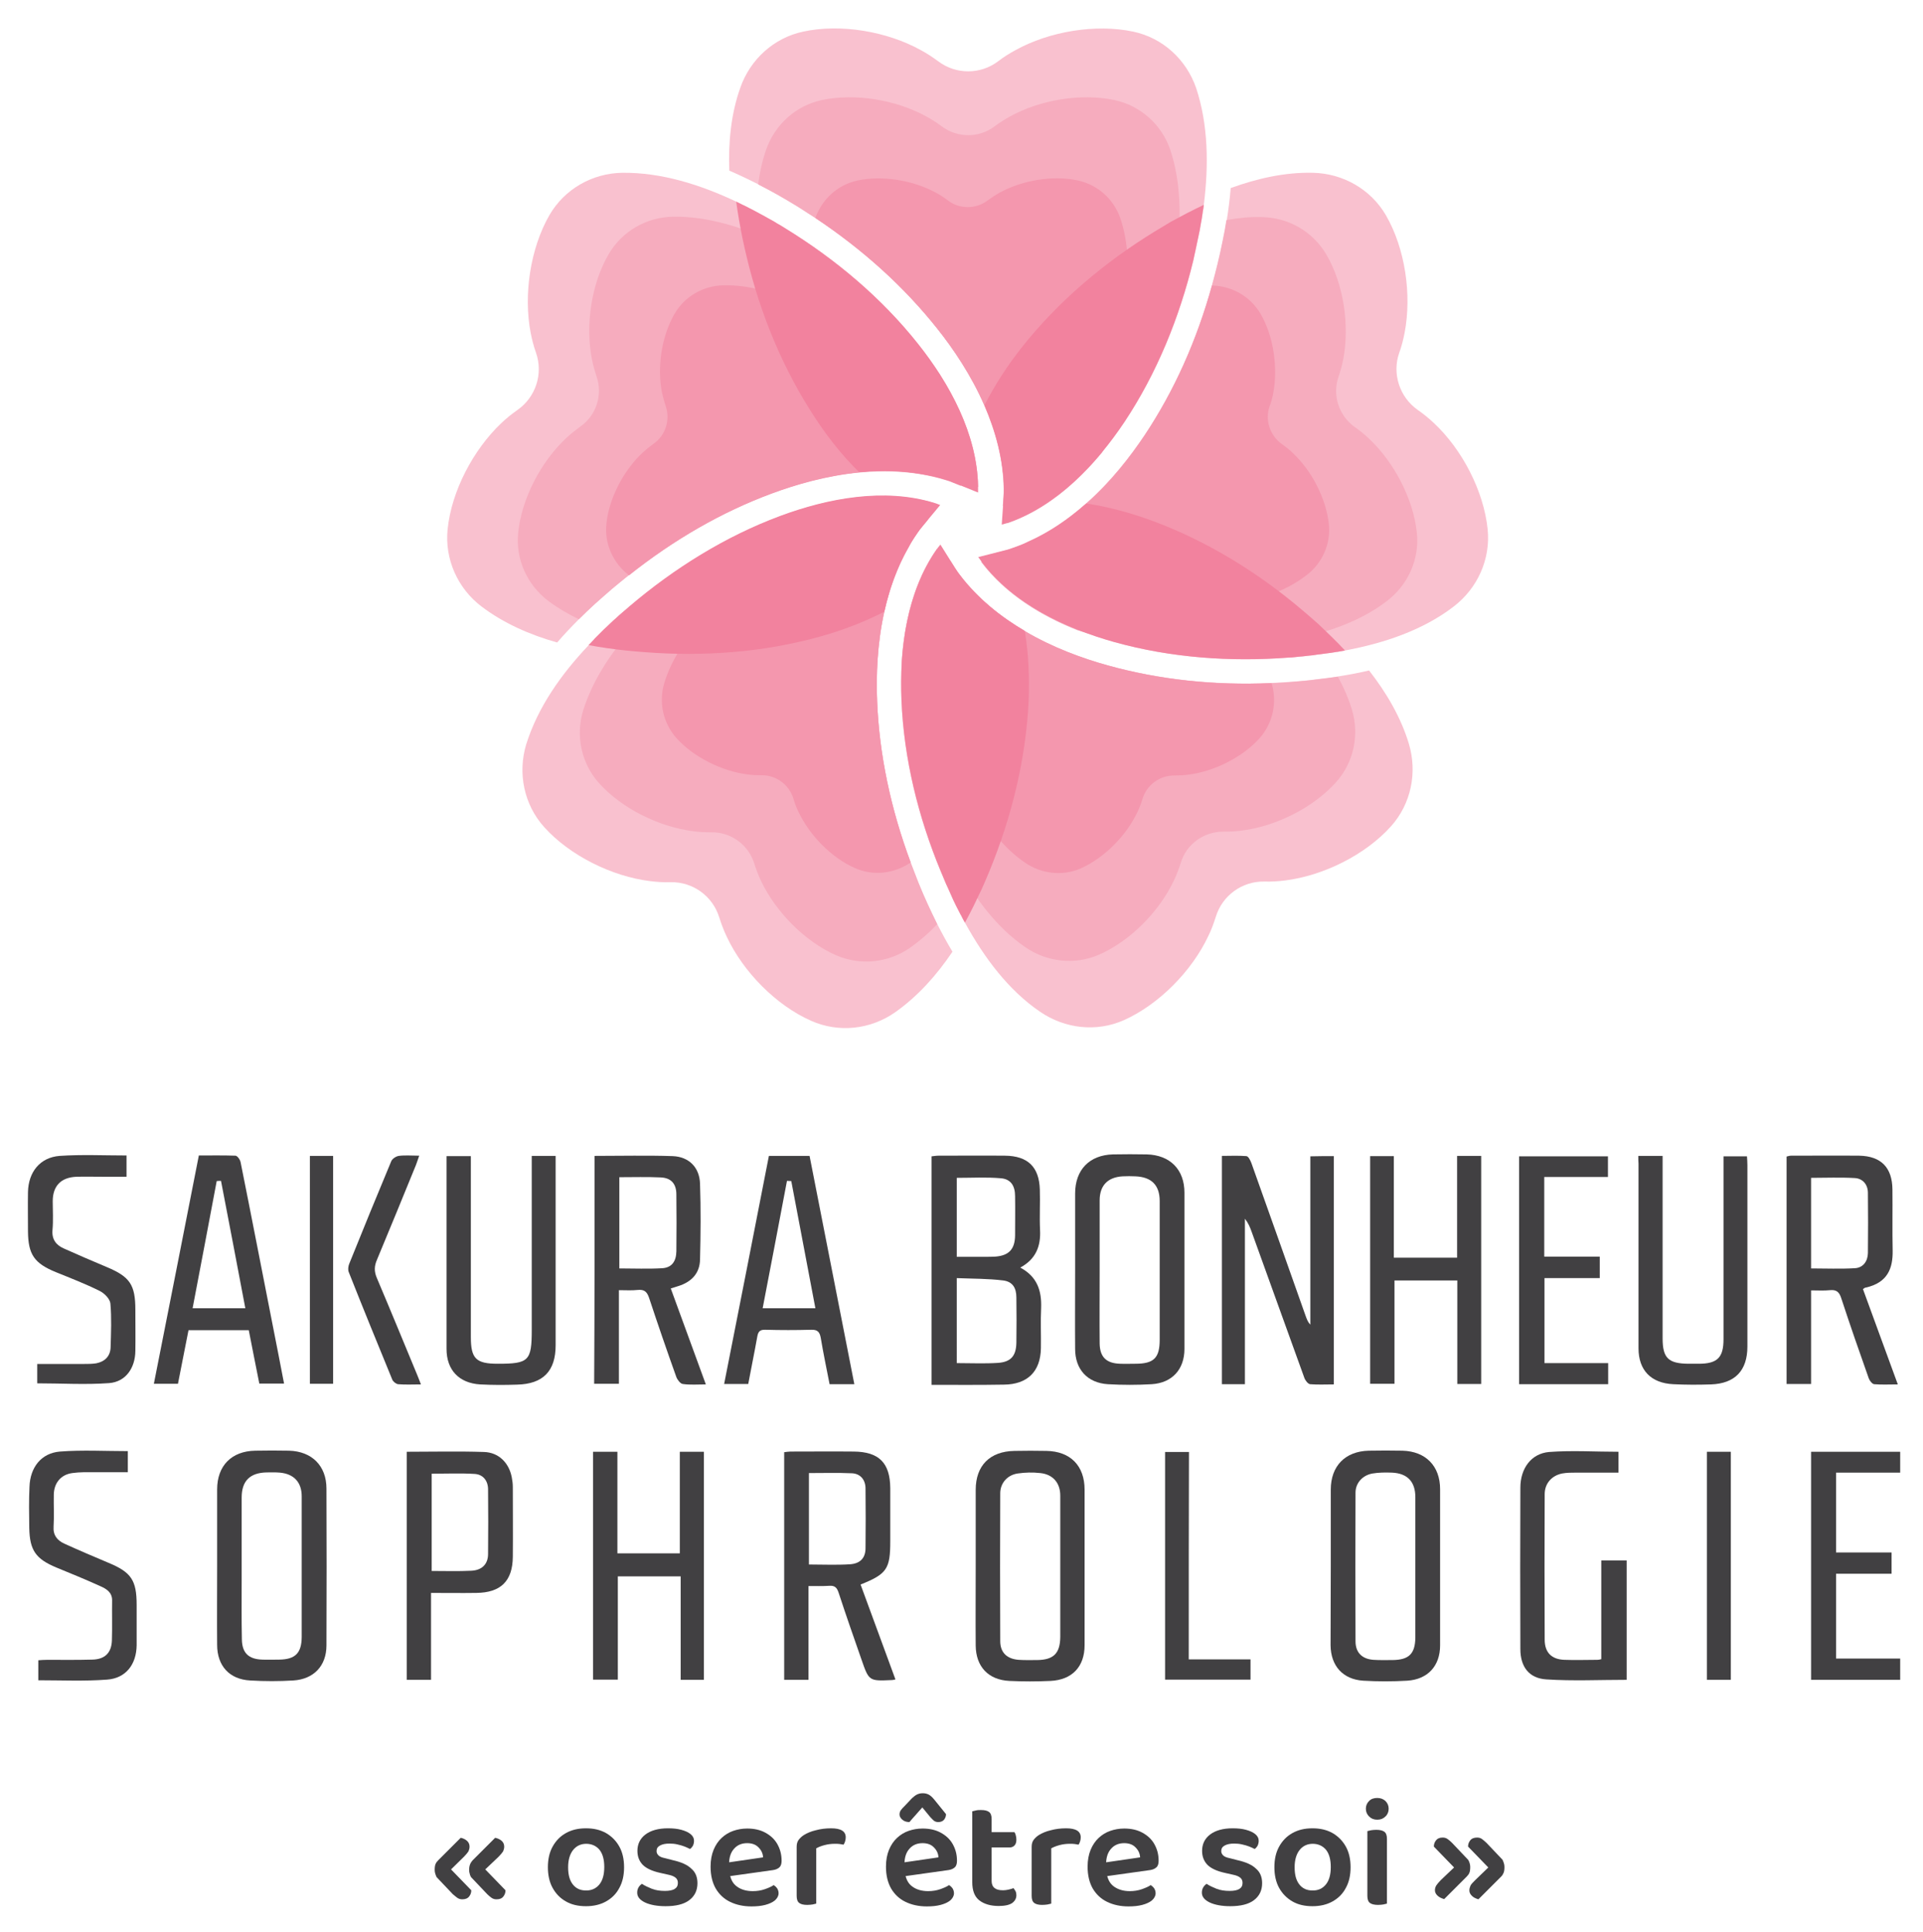 <?xml version="1.0" encoding="utf-8"?>
<!-- Generator: Adobe Illustrator 26.0.2, SVG Export Plug-In . SVG Version: 6.00 Build 0)  -->
<svg version="1.1" id="Layer_1" xmlns="http://www.w3.org/2000/svg" xmlns:xlink="http://www.w3.org/1999/xlink" x="0px" y="0px"
	 viewBox="0 0 893.6 898" style="enable-background:new 0 0 893.6 898;" xml:space="preserve">
<style type="text/css">
	.st0{fill:#F9C1CF;}
	.st1{fill:#F6ACBE;}
	.st2{fill:#F497AE;}
	.st3{fill:#F2829E;}
	.st4{fill:#414042;}
</style>
<g>
	<g>
		<path class="st0" d="M559.4,95.2L559.4,95.2c-0.1,1.1-0.3,2.2-0.5,3.3c0,0.3-0.1,0.5-0.1,0.8c-0.2,1.6-0.5,3.2-0.8,4.8
			c-0.2,1-0.3,1.9-0.5,2.9c-0.2,1-0.4,1.9-0.6,2.9c-0.2,1-0.4,1.9-0.6,2.8c-0.3,1.3-0.5,2.6-0.8,3.8c-0.1,0.6-0.3,1.2-0.4,1.8
			c-0.2,0.9-0.4,1.9-0.6,2.8c-6.4,26.4-16.9,52.3-31.9,74.9c-3.2,4.8-6.7,9.5-10.5,14.1c0,0,0,0,0,0.1
			c-11.8,14.3-26.6,26.9-43.8,32.8c-0.1,0-0.2,0.1-0.3,0.1l0.1-0.7c0.1-1.6,0.1-3,0.1-4c-0.1-6.3-0.9-12.5-2.1-18.6
			c-1.1-11.1-4.3-21.7-8.6-31.4c-6.1-14-14.4-26.3-21.9-35.7c-15.4-19.4-34.4-36.6-56.6-51.4c-2.8-1.8-5.6-3.6-8.4-5.4
			c-3.2-2-6.4-3.8-9.5-5.6c-3-1.7-5.9-3.2-8.8-4.7c-4.6-2.3-9-4.4-13.4-6.3c-0.5-13.2,0.8-26.4,5.1-38.5
			c4.6-13.2,15.6-23.2,29.2-26.1c17.5-3.8,39-0.1,54.7,8.6c2.8,1.5,5.5,3.3,8.1,5.2c8.2,6.2,19.6,6.2,27.8,0c2.6-2,5.3-3.7,8.1-5.2
			c15.7-8.7,37.2-12.3,54.7-8.6c13.7,2.9,24.6,12.9,29.2,26.1C561.5,57.9,561.7,76.9,559.4,95.2z"/>
		<path class="st1" d="M546.9,117.7L546.9,117.7c-0.1,1-0.3,2-0.4,2.9c0,0.3-0.1,0.5-0.1,0.7c-0.2,1.4-0.4,2.8-0.7,4.2
			c-0.1,0.9-0.3,1.7-0.5,2.6c-0.2,0.9-0.3,1.7-0.5,2.6c-0.2,0.9-0.4,1.7-0.5,2.5c-0.2,1.1-0.5,2.3-0.7,3.4c-0.1,0.5-0.2,1.1-0.4,1.6
			c-0.2,0.8-0.4,1.6-0.6,2.5c-5.6,23.4-14.9,46.3-28.3,66.4c-0.7,1.1-1.4,2.1-2.1,3.1c0,0,0,0,0,0.1c-11.8,14.3-26.6,26.9-43.8,32.8
			c-0.1,0-0.2,0.1-0.3,0.1l0.1-0.7c0.1-1.6,0.1-3,0.1-4c-0.1-6.3-0.9-12.5-2.1-18.6c-1.1-11.1-4.3-21.7-8.6-31.4
			c-6.1-14-14.4-26.3-21.9-35.7c-15.4-19.4-34.4-36.6-56.6-51.4c-2.8-1.8-5.6-3.6-8.4-5.4c-3.2-2-6.4-3.8-9.5-5.6
			c-3-1.7-5.9-3.2-8.8-4.7c0.7-5.5,1.9-10.9,3.7-16.1c4.1-11.7,13.8-20.5,25.9-23.1c15.5-3.3,34.5-0.1,48.5,7.6
			c2.4,1.3,4.9,2.9,7.2,4.6c7.3,5.5,17.4,5.5,24.6,0c2.3-1.7,4.8-3.3,7.2-4.6c13.9-7.7,33-10.9,48.5-7.6
			c12.1,2.6,21.9,11.4,25.9,23.1C548.8,84.6,549,101.5,546.9,117.7z"/>
		<path class="st2" d="M523.1,137.9L523.1,137.9c-0.1,0.8-0.2,1.5-0.3,2.2c0,0.2-0.1,0.4-0.1,0.5c-0.1,1.1-0.3,2.1-0.5,3.2
			c-0.1,0.6-0.2,1.3-0.3,1.9c-0.1,0.6-0.3,1.3-0.4,1.9c-0.1,0.6-0.3,1.3-0.4,1.9c-0.2,0.9-0.4,1.7-0.6,2.6c-0.1,0.4-0.2,0.8-0.3,1.2
			c-0.1,0.6-0.3,1.2-0.4,1.9c-4.3,17.7-11.3,35-21.4,50.1c-8,12.1-19,23.9-32.4,29.9l0.3-4.3c0.1-1.4,0.1-2.7,0.1-3.7
			c-0.2-13.8-3.9-26.9-9-38.8c-6.1-14-14.4-26.3-21.9-35.7c-15.4-19.4-34.4-36.6-56.6-51.4c3.1-8.8,10.4-15.4,19.5-17.4
			c11.7-2.5,26.1-0.1,36.6,5.7c1.9,1,3.7,2.2,5.4,3.5c5.5,4.2,13.1,4.2,18.6,0c1.8-1.3,3.6-2.5,5.4-3.5c10.5-5.8,24.9-8.3,36.6-5.7
			c9.1,2,16.5,8.6,19.6,17.5C524.5,112.9,524.7,125.6,523.1,137.9z"/>
		<path class="st3" d="M559.4,95.2L559.4,95.2c-0.1,1.1-0.3,2.2-0.5,3.3c0,0.3-0.1,0.5-0.1,0.8c-0.2,1.6-0.5,3.2-0.8,4.8
			c-0.2,1-0.3,1.9-0.5,2.9c-0.2,1-0.4,1.9-0.6,2.9c-0.2,1-0.4,1.9-0.6,2.8c-0.3,1.3-0.5,2.6-0.8,3.8c-0.1,0.6-0.3,1.2-0.4,1.8
			c-0.2,0.9-0.4,1.9-0.6,2.8c-6.4,26.4-16.9,52.3-31.9,74.9c-13.2,19.8-31.5,39.1-54.3,47c-0.7,0.2-1.3,0.4-2,0.6
			c-0.3,0.1-0.5,0.1-0.8,0.2l0.9-13c0.1-1.4,0.1-2.7,0.1-3.7c-0.2-13.8-3.9-26.9-9-38.8c4.9-9.7,11-18.9,17.5-27.1
			c16.9-21.3,38.3-39.3,61.4-53.5c2.6-1.6,5.2-3.1,7.8-4.7C549,100.4,554.1,97.7,559.4,95.2z"/>
	</g>
	<g>
		<path class="st0" d="M342.1,93.7L342.1,93.7c1,0.5,2,1,3,1.5c0.2,0.1,0.5,0.2,0.7,0.3c1.4,0.7,2.9,1.5,4.3,2.2
			c0.9,0.5,1.7,0.9,2.6,1.4c0.9,0.5,1.7,0.9,2.6,1.4c0.9,0.5,1.7,1,2.5,1.4c1.2,0.6,2.3,1.3,3.4,2c0.5,0.3,1.1,0.6,1.6,0.9
			c0.8,0.5,1.6,1,2.4,1.5c23.1,14.2,44.5,32.2,61.4,53.5c3.6,4.5,7,9.3,10.2,14.3c0,0,0,0,0,0.1c10,15.7,17.3,33.6,17.7,51.8
			c0,0.1,0,0.2,0,0.3l-0.7-0.3c-1.5-0.6-2.8-1-3.8-1.3c-6.1-1.8-12.2-3.1-18.3-3.7c-10.9-2.3-21.9-2.6-32.5-1.5
			c-15.2,1.5-29.4,5.6-40.7,9.8c-23.2,8.6-45.4,21.4-66.3,38c-2.6,2.1-5.2,4.2-7.7,6.3c-2.9,2.5-5.6,4.9-8.3,7.3
			c-2.5,2.3-4.9,4.6-7.2,6.9c-3.6,3.6-7,7.2-10.1,10.8c-12.7-3.6-24.8-8.9-35.1-16.7c-11.1-8.4-17.2-22-15.8-35.9
			c1.8-17.8,12-37.1,25-49.4c2.3-2.2,4.8-4.2,7.5-6.1c8.4-5.9,12-16.7,8.6-26.5c-1.1-3.1-1.9-6.2-2.5-9.3
			c-3.4-17.6-0.2-39.2,8.7-54.7c7-12.1,19.9-19.5,33.9-19.7C307.3,80.1,325.4,85.8,342.1,93.7z"/>
		<path class="st1" d="M359.6,112.5L359.6,112.5c0.9,0.5,1.8,0.9,2.7,1.3c0.2,0.1,0.4,0.2,0.6,0.3c1.3,0.6,2.5,1.3,3.8,2
			c0.8,0.4,1.5,0.8,2.3,1.2c0.8,0.4,1.5,0.8,2.3,1.3c0.8,0.4,1.5,0.9,2.2,1.3c1,0.6,2,1.1,3,1.7c0.5,0.3,0.9,0.5,1.4,0.8
			c0.7,0.4,1.4,0.9,2.2,1.3c20.5,12.6,39.4,28.5,54.4,47.4c0.8,1,1.6,2,2.3,3c0,0,0,0,0,0.1c10,15.7,17.3,33.6,17.7,51.8
			c0,0.1,0,0.2,0,0.3l-0.7-0.3c-1.5-0.6-2.8-1-3.8-1.3c-6.1-1.8-12.2-3.1-18.3-3.7c-10.9-2.3-21.9-2.6-32.5-1.5
			c-15.2,1.5-29.4,5.6-40.7,9.8c-23.2,8.6-45.4,21.4-66.3,38c-2.6,2.1-5.2,4.2-7.7,6.3c-2.9,2.5-5.6,4.9-8.3,7.3
			c-2.5,2.3-4.9,4.6-7.2,6.9c-5-2.4-9.8-5.2-14.2-8.5c-9.9-7.5-15.3-19.5-14-31.8c1.6-15.8,10.6-32.9,22.2-43.8
			c2-1.9,4.3-3.7,6.6-5.4c7.5-5.2,10.6-14.8,7.6-23.4c-0.9-2.8-1.7-5.5-2.2-8.3c-3-15.6-0.2-34.7,7.8-48.4
			c6.2-10.7,17.6-17.3,30-17.5C328.8,100.5,344.8,105.5,359.6,112.5z"/>
		<path class="st2" d="M371.5,141.4L371.5,141.4c0.7,0.3,1.4,0.6,2,1c0.1,0.1,0.3,0.2,0.5,0.2c1,0.5,1.9,1,2.9,1.5
			c0.6,0.3,1.2,0.6,1.7,0.9c0.6,0.3,1.2,0.6,1.7,1c0.6,0.3,1.1,0.6,1.7,1c0.8,0.4,1.5,0.9,2.3,1.3c0.3,0.2,0.7,0.4,1.1,0.6
			c0.5,0.3,1.1,0.6,1.6,1c15.5,9.5,29.8,21.5,41.1,35.8c9,11.4,16.9,25.4,18.4,40.1l-4-1.6c-1.3-0.6-2.6-0.9-3.5-1.2
			c-13.2-4-26.8-4.6-39.7-3.4c-15.2,1.5-29.4,5.6-40.7,9.8c-23.2,8.6-45.4,21.4-66.3,38c-7.4-5.7-11.5-14.7-10.5-24
			c1.2-11.9,8-24.8,16.8-33c1.5-1.4,3.2-2.8,5-4.1c5.7-3.9,8-11.2,5.7-17.7c-0.7-2.1-1.2-4.2-1.7-6.2c-2.3-11.8-0.2-26.2,5.9-36.6
			c4.7-8.1,13.3-13,22.7-13.2C348.2,132.3,360.3,136.1,371.5,141.4z"/>
		<path class="st3" d="M342.1,93.7L342.1,93.7c1,0.5,2,1,3,1.5c0.2,0.1,0.5,0.2,0.7,0.3c1.4,0.7,2.9,1.5,4.3,2.2
			c0.9,0.5,1.7,0.9,2.6,1.4c0.9,0.5,1.7,0.9,2.6,1.4c0.9,0.5,1.7,1,2.5,1.4c1.2,0.6,2.3,1.3,3.4,2c0.5,0.3,1.1,0.6,1.6,0.9
			c0.8,0.5,1.6,1,2.4,1.5c23.1,14.2,44.5,32.2,61.4,53.5c14.8,18.6,27.5,42,27.9,66.2c0,0.7,0,1.4,0,2.1c0,0.3,0,0.5,0,0.8
			l-12.1-4.9c-1.3-0.6-2.6-0.9-3.5-1.2c-13.2-4-26.8-4.6-39.7-3.4c-7.8-7.6-14.6-16.3-20.3-25c-15-22.7-25.6-48.5-31.9-74.9
			c-0.7-2.9-1.4-5.9-2-8.9C343.9,105.2,342.9,99.5,342.1,93.7z"/>
	</g>
	<g>
		<path class="st0" d="M273.5,299.9L273.5,299.9c0.8-0.8,1.6-1.6,2.3-2.4c0.2-0.2,0.4-0.4,0.5-0.6c1.1-1.1,2.3-2.3,3.4-3.4
			c0.7-0.7,1.4-1.4,2.1-2c0.7-0.7,1.4-1.3,2.1-2c0.7-0.7,1.4-1.3,2.2-2c1-0.9,1.9-1.8,2.9-2.6c0.5-0.4,0.9-0.8,1.4-1.2
			c0.7-0.6,1.4-1.2,2.2-1.9c20.7-17.6,44.4-32.4,69.9-41.9c5.4-2,11-3.8,16.8-5.3c0,0,0,0,0.1,0c18-4.6,37.3-6.1,54.8-0.8
			c0.1,0,0.2,0.1,0.3,0.1l-0.5,0.6c-1,1.2-1.8,2.4-2.4,3.2c-3.6,5.2-6.7,10.6-9.2,16.3c-5.6,9.6-9.2,20.1-11.5,30.4
			c-3.3,14.9-3.8,29.7-3.3,41.7c1,24.7,6.3,49.8,15.6,74.8c1.2,3.1,2.4,6.2,3.6,9.3c1.4,3.5,2.9,6.9,4.4,10.2c1.4,3.1,2.9,6.1,4.3,9
			c2.3,4.5,4.7,8.9,7.1,12.9c-7.4,11-16.2,20.8-26.7,28.2c-11.5,8-26.2,9.6-39,3.9c-16.3-7.2-31.6-22.8-39.2-39.1
			c-1.4-2.9-2.5-5.9-3.5-9c-3-9.8-12.2-16.5-22.5-16.3c-3.3,0.1-6.5-0.1-9.6-0.5c-17.8-2.2-37.4-11.9-49.3-25.2
			c-9.3-10.4-12.3-24.9-8.3-38.3C249.9,328.7,260.8,313.3,273.5,299.9z"/>
		<path class="st1" d="M296.8,289L296.8,289c0.7-0.7,1.4-1.5,2.1-2.1c0.2-0.2,0.3-0.3,0.5-0.5c1-1,2-2,3-3c0.6-0.6,1.3-1.2,1.9-1.8
			c0.6-0.6,1.3-1.2,1.9-1.8c0.6-0.6,1.3-1.2,1.9-1.7c0.9-0.8,1.7-1.6,2.6-2.3c0.4-0.4,0.8-0.7,1.2-1.1c0.6-0.5,1.3-1.1,1.9-1.6
			c18.3-15.6,39.3-28.7,61.9-37.1c1.2-0.4,2.4-0.9,3.6-1.3c0,0,0,0,0.1,0c18-4.6,37.3-6.1,54.8-0.8c0.1,0,0.2,0.1,0.3,0.1l-0.5,0.6
			c-1,1.2-1.8,2.4-2.4,3.2c-3.6,5.2-6.7,10.6-9.2,16.3c-5.6,9.6-9.2,20.1-11.5,30.4c-3.3,14.9-3.8,29.7-3.3,41.7
			c1,24.7,6.3,49.8,15.6,74.8c1.2,3.1,2.4,6.2,3.6,9.3c1.4,3.5,2.9,6.9,4.4,10.2c1.4,3.1,2.9,6.1,4.3,9c-3.8,4.1-8,7.7-12.5,10.9
			c-10.2,7.1-23.2,8.5-34.6,3.5c-14.5-6.4-28-20.2-34.8-34.6c-1.2-2.5-2.2-5.2-3.1-8c-2.7-8.7-10.8-14.6-19.9-14.5
			c-2.9,0-5.8-0.1-8.5-0.5c-15.8-2-33.1-10.5-43.7-22.3c-8.3-9.2-11-22.1-7.4-33.9C275.9,314.6,285.6,300.9,296.8,289z"/>
		<path class="st2" d="M328,286.7L328,286.7c0.5-0.6,1-1.1,1.5-1.6c0.1-0.1,0.3-0.3,0.4-0.4c0.8-0.8,1.5-1.5,2.3-2.3
			c0.5-0.5,0.9-0.9,1.4-1.4c0.5-0.4,1-0.9,1.4-1.4c0.5-0.4,1-0.9,1.4-1.3c0.6-0.6,1.3-1.2,2-1.8c0.3-0.3,0.6-0.5,0.9-0.8
			c0.5-0.4,1-0.8,1.4-1.2c13.8-11.8,29.7-21.7,46.8-28c13.6-5.1,29.4-8.2,43.8-5.1l-2.7,3.3c-0.9,1.1-1.7,2.1-2.2,2.9
			c-7.9,11.3-12.7,24.1-15.5,36.7c-3.3,14.9-3.8,29.7-3.3,41.7c1,24.7,6.3,49.8,15.6,74.8c-7.7,5.3-17.5,6.4-26,2.6
			c-10.9-4.8-21.1-15.3-26.2-26.2c-0.9-1.9-1.7-3.9-2.3-6c-2-6.6-8.2-11.1-15-10.9c-2.2,0-4.4-0.1-6.4-0.4c-11.9-1.5-25-8-33-16.9
			c-6.2-7-8.3-16.7-5.6-25.6C312.1,306,319.5,295.7,328,286.7z"/>
		<path class="st3" d="M273.5,299.8L273.5,299.8c0.8-0.8,1.6-1.6,2.3-2.4c0.2-0.2,0.4-0.4,0.5-0.6c1.1-1.1,2.3-2.3,3.4-3.4
			c0.7-0.7,1.4-1.4,2.1-2c0.7-0.7,1.4-1.3,2.1-2c0.7-0.7,1.4-1.3,2.2-2c1-0.9,1.9-1.8,2.9-2.6c0.5-0.4,0.9-0.8,1.4-1.2
			c0.7-0.6,1.4-1.2,2.2-1.9c20.7-17.6,44.4-32.4,69.9-41.9c22.3-8.3,48.5-13.2,71.6-6.1c0.7,0.2,1.3,0.4,2,0.7
			c0.3,0.1,0.5,0.2,0.8,0.3l-8.3,10c-0.9,1.1-1.7,2.1-2.2,2.9c-7.9,11.3-12.7,24.1-15.5,36.7c-9.7,5-20,8.8-30,11.6
			c-26.2,7.3-54.1,9.3-81.1,7.2c-3-0.2-6-0.5-9.1-0.8C285,301.7,279.2,300.9,273.5,299.8z"/>
	</g>
	<g>
		<path class="st0" d="M448.4,428.8L448.4,428.8c-0.6-1-1.1-2-1.6-3c-0.1-0.2-0.2-0.5-0.4-0.7c-0.7-1.4-1.5-2.9-2.2-4.3
			c-0.4-0.9-0.9-1.8-1.3-2.7c-0.4-0.9-0.8-1.8-1.2-2.7c-0.4-0.9-0.8-1.8-1.2-2.7c-0.6-1.2-1.1-2.4-1.6-3.6c-0.2-0.6-0.5-1.1-0.7-1.7
			c-0.4-0.9-0.7-1.7-1.1-2.6c-10.4-25.1-17.1-52.2-18.2-79.4c-0.2-5.7-0.2-11.6,0.1-17.6c0,0,0,0,0-0.1c1.2-18.5,5.7-37.3,16.2-52.3
			c0.1-0.1,0.1-0.2,0.2-0.2l0.4,0.6c0.8,1.4,1.7,2.5,2.3,3.3c3.8,5.1,8.1,9.6,12.6,13.8c7.4,8.3,16.2,15,25.4,20.3
			c13.2,7.8,27.1,12.8,38.7,16c23.8,6.6,49.3,9.4,76,8.2c3.3-0.1,6.6-0.3,10-0.6c3.8-0.3,7.4-0.6,11-1.1c3.4-0.4,6.7-0.8,9.9-1.3
			c5-0.8,9.9-1.7,14.5-2.8c8.1,10.4,14.8,21.8,18.5,34.1c4,13.4,1,27.9-8.3,38.3c-11.9,13.3-31.5,23-49.3,25.2
			c-3.1,0.4-6.4,0.6-9.6,0.5c-10.3-0.2-19.5,6.5-22.5,16.3c-1,3.1-2.1,6.2-3.5,9c-7.6,16.2-22.9,31.8-39.2,39.1
			c-12.8,5.7-27.5,4-39-3.9C468.6,460.2,457.3,445,448.4,428.8z"/>
		<path class="st1" d="M445.3,403.3L445.3,403.3c-0.5-0.9-1-1.8-1.4-2.6c-0.1-0.2-0.2-0.4-0.3-0.6c-0.6-1.3-1.3-2.5-1.9-3.8
			c-0.4-0.8-0.7-1.6-1.1-2.4c-0.4-0.8-0.7-1.6-1.1-2.4c-0.4-0.8-0.7-1.6-1.1-2.4c-0.5-1.1-1-2.1-1.4-3.2c-0.2-0.5-0.4-1-0.7-1.5
			c-0.3-0.8-0.6-1.5-1-2.3c-9.2-22.2-15.1-46.2-16.2-70.4c-0.1-1.3-0.1-2.5-0.1-3.8c0,0,0,0,0-0.1c1.2-18.5,5.7-37.3,16.2-52.3
			c0.1-0.1,0.1-0.2,0.2-0.2l0.4,0.6c0.8,1.4,1.7,2.5,2.3,3.3c3.8,5.1,8.1,9.6,12.6,13.8c7.4,8.3,16.2,15,25.4,20.3
			c13.2,7.8,27.1,12.8,38.7,16c23.8,6.6,49.3,9.4,76,8.2c3.3-0.1,6.6-0.3,10-0.6c3.8-0.3,7.4-0.6,11-1.1c3.4-0.4,6.7-0.8,9.9-1.3
			c2.7,4.9,4.9,10,6.5,15.2c3.6,11.8,0.9,24.7-7.4,33.9c-10.6,11.8-27.9,20.4-43.7,22.4c-2.8,0.4-5.6,0.5-8.5,0.5
			c-9.1-0.1-17.3,5.8-19.9,14.5c-0.9,2.8-1.9,5.5-3.1,8c-6.7,14.4-20.2,28.2-34.7,34.6c-11.3,5-24.4,3.6-34.6-3.5
			C463.2,431.1,453.2,417.6,445.3,403.3z"/>
		<path class="st2" d="M452.7,373L452.7,373c-0.4-0.7-0.7-1.3-1.1-2c-0.1-0.2-0.2-0.3-0.2-0.5c-0.5-1-1-1.9-1.5-2.9
			c-0.3-0.6-0.6-1.2-0.9-1.8c-0.3-0.6-0.6-1.2-0.8-1.8c-0.3-0.6-0.5-1.2-0.8-1.8c-0.4-0.8-0.7-1.6-1.1-2.4c-0.2-0.4-0.3-0.7-0.5-1.1
			c-0.3-0.6-0.5-1.2-0.7-1.7c-6.9-16.8-11.4-34.9-12.2-53.1c-0.6-14.5,1.3-30.5,8.7-43.3l2.3,3.6c0.8,1.2,1.5,2.3,2.1,3
			c8.3,11,19,19.5,30.2,26.1c13.2,7.8,27.1,12.8,38.7,16c23.8,6.6,49.3,9.4,76,8.2c2.7,8.9,0.6,18.6-5.6,25.6
			c-8,8.9-21.1,15.4-33,16.9c-2.1,0.3-4.3,0.4-6.4,0.4c-6.9-0.1-13,4.3-15,10.9c-0.6,2.1-1.4,4.1-2.3,6
			c-5.1,10.9-15.3,21.3-26.2,26.2c-8.5,3.8-18.4,2.7-26.1-2.6C466.2,394,458.6,383.8,452.7,373z"/>
		<path class="st3" d="M448.4,428.8L448.4,428.8c-0.6-1-1.1-2-1.6-3c-0.1-0.2-0.2-0.5-0.4-0.7c-0.7-1.4-1.5-2.9-2.2-4.3
			c-0.4-0.9-0.9-1.8-1.3-2.7c-0.4-0.9-0.8-1.8-1.2-2.7c-0.4-0.9-0.8-1.8-1.2-2.7c-0.6-1.2-1.1-2.4-1.6-3.6c-0.2-0.6-0.5-1.1-0.7-1.7
			c-0.4-0.9-0.7-1.7-1.1-2.6c-10.4-25.1-17.1-52.2-18.2-79.4c-1-23.8,2.5-50.2,16.3-70c0.4-0.6,0.8-1.1,1.3-1.7
			c0.2-0.2,0.3-0.4,0.5-0.6l6.9,11c0.8,1.2,1.5,2.3,2.1,3c8.3,11,19,19.5,30.2,26.1c1.8,10.7,2.2,21.7,1.8,32.2
			c-1.2,27.2-7.9,54.3-18.2,79.4c-1.1,2.8-2.4,5.6-3.6,8.4C453.7,418.5,451.2,423.7,448.4,428.8z"/>
	</g>
	<g>
		<path class="st0" d="M625.1,302.3L625.1,302.3c-1.1,0.2-2.2,0.4-3.3,0.6c-0.3,0-0.5,0.1-0.8,0.1c-1.6,0.3-3.2,0.5-4.8,0.7
			c-1,0.1-2,0.3-2.9,0.4c-1,0.1-1.9,0.2-2.9,0.4c-1,0.1-1.9,0.2-2.9,0.3c-1.3,0.2-2.6,0.3-3.9,0.4c-0.6,0.1-1.2,0.1-1.8,0.2
			c-0.9,0.1-1.9,0.2-2.8,0.2c-27.1,2.1-54.9,0.1-81.1-7.2c-5.5-1.5-11.1-3.4-16.7-5.6c0,0,0,0-0.1,0c-17.3-6.8-33.7-17-44.8-31.6
			c-0.1-0.1-0.1-0.2-0.2-0.3l0.7-0.2c1.5-0.4,2.9-0.8,3.9-1.2c6-2.1,11.7-4.7,17-7.8c10.2-4.5,19.2-10.8,27.2-17.9
			c11.5-10.1,20.5-21.8,27.2-31.8c13.7-20.6,24.2-44,31.3-69.7c0.9-3.2,1.7-6.4,2.5-9.6c0.9-3.7,1.7-7.3,2.4-10.8
			c0.7-3.3,1.3-6.6,1.8-9.8c0.8-5,1.4-9.9,1.8-14.7c12.4-4.5,25.3-7.4,38.2-7.1c14,0.3,26.9,7.7,33.9,19.7
			c9,15.5,12.1,37.1,8.7,54.7c-0.6,3.1-1.4,6.3-2.5,9.3c-3.4,9.7,0.2,20.6,8.6,26.5c2.7,1.9,5.2,3.9,7.5,6.1
			c13.1,12.2,23.2,31.6,25,49.4c1.4,13.9-4.7,27.4-15.8,35.9C661.2,292.9,643.2,298.9,625.1,302.3z"/>
		<path class="st1" d="M599.8,297.4L599.8,297.4c-1,0.2-2,0.4-2.9,0.5c-0.3,0.1-0.5,0.1-0.7,0.1c-1.4,0.2-2.8,0.4-4.2,0.7
			c-0.9,0.1-1.7,0.2-2.6,0.4c-0.9,0.1-1.7,0.2-2.6,0.3c-0.9,0.1-1.7,0.2-2.6,0.3c-1.2,0.1-2.3,0.3-3.5,0.4c-0.5,0.1-1.1,0.1-1.6,0.2
			c-0.8,0.1-1.7,0.1-2.5,0.2c-24,1.9-48.7,0.1-71.9-6.4c-1.2-0.3-2.4-0.7-3.7-1.1c0,0,0,0-0.1,0c-17.3-6.8-33.7-17-44.8-31.6
			c-0.1-0.1-0.1-0.2-0.2-0.3l0.7-0.2c1.5-0.4,2.9-0.8,3.9-1.2c6-2.1,11.7-4.7,17-7.8c10.2-4.5,19.2-10.8,27.2-17.9
			c11.5-10.1,20.5-21.8,27.2-31.8c13.7-20.6,24.2-44,31.3-69.7c0.9-3.2,1.7-6.4,2.5-9.6c0.9-3.7,1.7-7.3,2.4-10.8
			c0.7-3.3,1.3-6.6,1.8-9.8c5.5-1,11-1.6,16.5-1.4c12.4,0.2,23.8,6.8,30,17.5c8,13.7,10.8,32.8,7.8,48.5c-0.5,2.7-1.3,5.5-2.2,8.2
			c-3,8.6,0.2,18.2,7.6,23.4c2.4,1.7,4.6,3.5,6.6,5.4c11.6,10.9,20.6,28,22.2,43.7c1.3,12.3-4.1,24.3-14,31.8
			C631.9,289,615.9,294.3,599.8,297.4z"/>
		<path class="st2" d="M573.3,281L573.3,281c-0.8,0.1-1.5,0.3-2.2,0.4c-0.2,0-0.4,0.1-0.5,0.1c-1.1,0.2-2.1,0.3-3.2,0.5
			c-0.7,0.1-1.3,0.2-2,0.3c-0.7,0.1-1.3,0.2-2,0.2c-0.6,0.1-1.3,0.1-1.9,0.2c-0.9,0.1-1.7,0.2-2.6,0.3c-0.4,0-0.8,0.1-1.2,0.1
			c-0.6,0.1-1.3,0.1-1.9,0.2c-18.1,1.4-36.8,0.1-54.3-4.8c-14-3.9-28.6-10.6-38.5-21.6l4.1-1c1.4-0.3,2.6-0.8,3.5-1.1
			c13.1-4.5,24.4-12,34.1-20.6c11.5-10.1,20.5-21.8,27.2-31.8c13.7-20.6,24.2-44,31.3-69.7c9.3,0.2,17.9,5.1,22.6,13.2
			c6,10.3,8.1,24.8,5.9,36.6c-0.4,2.1-0.9,4.2-1.7,6.2c-2.3,6.5,0.1,13.7,5.7,17.7c1.8,1.3,3.5,2.6,5,4.1c8.8,8.2,15.5,21.1,16.8,33
			c1,9.3-3.1,18.4-10.6,24C597.5,274.7,585.4,278.7,573.3,281z"/>
		<path class="st3" d="M625,302.3L625,302.3c-1.1,0.2-2.2,0.4-3.3,0.6c-0.3,0-0.5,0.1-0.8,0.1c-1.6,0.3-3.2,0.5-4.8,0.7
			c-1,0.1-2,0.3-2.9,0.4c-1,0.1-1.9,0.2-2.9,0.4c-1,0.1-1.9,0.2-2.9,0.3c-1.3,0.2-2.6,0.3-3.9,0.4c-0.6,0.1-1.2,0.1-1.8,0.2
			c-0.9,0.1-1.9,0.2-2.8,0.2c-27.1,2.1-54.9,0.1-81.1-7.2c-22.9-6.4-47-17.9-61.5-37.1c-0.4-0.6-0.8-1.1-1.2-1.7
			c-0.2-0.2-0.3-0.4-0.5-0.7l12.6-3.2c1.4-0.3,2.6-0.8,3.5-1.1c13.1-4.5,24.4-12,34.1-20.6c10.8,1.6,21.3,4.6,31.1,8.2
			c25.5,9.5,49.2,24.2,69.9,41.9c2.3,1.9,4.6,4,6.9,6C616.9,294.1,621.1,298.1,625,302.3z"/>
	</g>
</g>
<g>
	<path class="st4" d="M619.8,537.3c0,35.4,0,70.5,0,106.1c-3.8,0-7.4,0.2-11-0.1c-1-0.1-2.3-1.8-2.7-3
		c-8.2-22.6-16.3-45.3-24.5-67.9c-0.7-2-1.6-4.1-3.1-6c0,25.5,0,51.1,0,76.9c-3.7,0-7,0-10.7,0c0-35.2,0-70.4,0-106.1
		c3.7,0,7.6-0.2,11.4,0.1c0.9,0.1,1.8,1.9,2.3,3.2c8.5,23.8,16.9,47.6,25.3,71.3c0.5,1.3,0.9,2.6,2.1,3.8c0-26,0-52,0-78.2
		C612.5,537.3,616,537.3,619.8,537.3z"/>
	<path class="st4" d="M432.9,643.6c0-35.8,0-70.9,0-106.2c1.1-0.1,2.1-0.3,3.1-0.3c10.3,0,20.7-0.1,31,0
		c10.6,0.1,15.9,5.2,16.2,15.8c0.2,6.2-0.2,12.5,0.1,18.7c0.4,7.5-1.9,13.6-9.2,17.5c7.9,4.2,10,10.8,9.7,18.8
		c-0.3,6.2,0,12.5-0.1,18.7c-0.2,10.9-6.3,16.8-17.2,16.9C455.4,643.7,444.3,643.6,432.9,643.6z M444.6,633.5
		c6.6,0,12.9,0.3,19.1-0.1c6.1-0.4,8.5-3.3,8.6-9.4c0.1-7,0.1-14,0-21c0-4.4-1.7-7.3-6-7.9c-7.1-0.9-14.4-0.8-21.7-1.1
		C444.6,607.6,444.6,620.3,444.6,633.5z M444.6,584.1c4.7,0,9,0,13.3,0c1.6,0,3.1,0,4.7-0.1c6.3-0.5,9-3.5,9.1-9.8
		c0-6.1,0.1-12.2,0-18.3c0-4.8-2-7.9-6.5-8.3c-6.8-0.6-13.7-0.2-20.6-0.2C444.6,559.6,444.6,571.6,444.6,584.1z"/>
	<path class="st4" d="M276.3,537.2c12.3,0,24.3-0.3,36.3,0.1c7.6,0.3,12.5,5.3,12.7,12.9c0.4,11.7,0.3,23.4,0,35.1
		c-0.1,6.5-4,10.5-10.1,12.4c-1,0.3-2,0.6-3.5,1.1c5.4,14.8,10.8,29.5,16.3,44.6c-3.9,0-7.3,0.3-10.7-0.2c-1.1-0.1-2.5-1.9-3-3.2
		c-4.4-12.3-8.6-24.5-12.7-36.9c-1-2.9-2.3-3.9-5.3-3.6c-2.7,0.3-5.5,0.1-8.7,0.1c0,14.5,0,28.9,0,43.5c-4,0-7.6,0-11.5,0
		C276.3,608,276.3,572.8,276.3,537.2z M287.8,547.1c0,14.4,0,28.3,0,42.4c6.8,0,13.4,0.3,20-0.1c4.4-0.3,6.4-3.2,6.5-7.8
		c0.1-8.8,0.1-17.7,0-26.5c0-4.9-2.4-7.7-7.3-7.9C300.7,546.9,294.5,547.1,287.8,547.1z"/>
	<path class="st4" d="M865.7,599.1c5.3,14.6,10.7,29.2,16.2,44.3c-4,0-7.5,0.2-11-0.1c-0.9-0.1-2.1-1.6-2.5-2.7
		c-4.4-12.4-8.7-24.8-12.8-37.3c-0.9-2.8-2.2-4-5.2-3.7c-2.8,0.3-5.7,0.1-8.8,0.1c0,14.7,0,28.9,0,43.5c-3.9,0-7.5,0-11.4,0
		c0-35.1,0-70.2,0-105.7c0.6-0.1,1.3-0.4,2-0.4c10.6,0,21.2-0.1,31.8,0c10.1,0.2,15.3,5.5,15.4,15.7c0.1,9.5-0.1,19,0.1,28.5
		c0.1,8-2.2,14.8-12.5,17.1C866.6,598.4,866.3,598.7,865.7,599.1z M841.6,589.5c6.9,0,13.6,0.3,20.3-0.1c3.8-0.2,6-3.1,6.1-7
		c0.1-9.3,0.1-18.7,0-28c0-3.9-2.4-6.7-6.1-6.9c-6.7-0.4-13.4-0.1-20.3-0.1C841.6,561.5,841.6,575.5,841.6,589.5z"/>
	<path class="st4" d="M499.6,590.6c0-12,0-23.9,0-35.9c0-11,6.6-17.9,17.6-18.2c5.2-0.1,10.5-0.1,15.7,0c10.8,0.3,17.5,7,17.5,17.8
		c0,24.2,0,48.4,0,72.6c0,9.5-5.7,15.8-15.2,16.4c-6.8,0.4-13.6,0.4-20.4,0c-9.5-0.6-15.2-6.9-15.2-16.4
		C499.5,614.8,499.6,602.7,499.6,590.6z M511,590.8C511.1,590.8,511.1,590.8,511,590.8c0,11.2-0.1,22.4,0,33.6
		c0.1,6.3,3.1,9.2,9.5,9.4c2.3,0.1,4.7,0,7.1,0c8.6,0,11.3-2.7,11.3-11.2c0-21.5,0-42.9,0-64.4c0-7.4-3.8-11.2-11.3-11.5
		c-2-0.1-3.9-0.1-5.9,0c-7,0.4-10.7,4.3-10.7,11.2C511,568.9,511,579.9,511,590.8z"/>
	<path class="st4" d="M677.2,595.1c-10.1,0-19.5,0-29.2,0c0,16,0,31.9,0,48c-3.9,0-7.4,0-11.3,0c0-35.2,0-70.4,0-105.8
		c3.6,0,7,0,11,0c0,15.6,0,31.3,0,47.2c9.9,0,19.4,0,29.4,0c0-15.8,0-31.5,0-47.3c4,0,7.5,0,11.2,0c0,35.4,0,70.6,0,106
		c-3.7,0-7.1,0-11.1,0C677.2,627.2,677.2,611.3,677.2,595.1z"/>
	<path class="st4" d="M92.4,537c5.8,0,11.4-0.1,17,0.1c0.9,0,2.2,1.9,2.4,3c5.1,25.4,10,50.8,15,76.2c1.7,8.8,3.5,17.6,5.2,26.7
		c-3.9,0-7.6,0-11.5,0c-1.6-8.2-3.3-16.4-4.9-24.8c-9.4,0-18.5,0-28,0c-1.6,8.3-3.3,16.5-4.9,24.9c-3.6,0-7,0-11.2,0
		C78.5,607.9,85.4,572.6,92.4,537z M102.7,548.8c-0.7,0-1.3,0-2,0.1c-3.7,19.6-7.4,39.3-11.2,59.1c8.5,0,16.3,0,24.5,0
		C110.2,588,106.5,568.4,102.7,548.8z"/>
	<path class="st4" d="M247.1,537.2c4,0,7.3,0,11.1,0c0,1.6,0,3,0,4.4c0,27.9,0,55.7,0,83.6c0,12-5.8,18-17.9,18.3
		c-5.7,0.2-11.5,0.2-17.2-0.1c-9.8-0.6-15.6-6.7-15.6-16.5c0-28.8,0-57.5,0-86.3c0-1,0-2,0-3.3c3.7,0,7.2,0,11.3,0
		c0,1.4,0,2.9,0,4.4c0,26.6,0,53.1,0,79.7c0,10,2.4,12.4,12.5,12.4c14.5,0,15.8-1.3,15.8-15.9c0-25.2,0-50.5,0-75.7
		C247.1,540.7,247.1,539.1,247.1,537.2z"/>
	<path class="st4" d="M397,643.3c-4.2,0-7.7,0-11.5,0c-1.4-7.2-2.9-14.3-4.1-21.5c-0.5-2.8-1.5-3.9-4.5-3.8
		c-7.1,0.2-14.1,0.2-21.2,0c-2.5-0.1-3.4,0.8-3.8,3.2c-1.3,7.3-2.8,14.5-4.2,22c-3.7,0-7.1,0-11.2,0c7-35.4,13.9-70.6,20.8-106
		c6.4,0,12.5,0,18.9,0C383.1,572.5,390,607.7,397,643.3z M367.7,548.9c-0.7,0-1.3-0.1-2-0.1c-3.7,19.7-7.5,39.4-11.3,59.2
		c8.4,0,16.2,0,24.5,0C375.1,588.1,371.4,568.5,367.7,548.9z"/>
	<path class="st4" d="M761.3,537.2c3.9,0,7.4,0,11.3,0c0,1.7,0,3.2,0,4.8c0,26.7,0,53.4,0,80c0,9.2,2.7,11.7,12,11.8
		c1.6,0,3.1,0,4.7,0c8.7,0,11.6-2.8,11.6-11.4c0-26.7,0-53.4,0-80c0-1.5,0-3.1,0-5c3.7,0,7.1,0,10.9,0c0.1,1.4,0.2,2.8,0.2,4.1
		c0,28.1,0,56.2,0,84.3c0,11.1-5.7,17.2-16.9,17.6c-5.9,0.2-11.8,0.2-17.6-0.1c-10.3-0.5-16.1-6.5-16.1-16.7c0-28.6,0-57.3,0-85.9
		C761.3,539.8,761.3,538.7,761.3,537.2z"/>
	<path class="st4" d="M717.7,633.5c9.9,0,19.7,0,29.6,0c0,3.5,0,6.5,0,9.8c-13.8,0-27.5,0-41.4,0c0-35.3,0-70.5,0-105.9
		c13.8,0,27.4,0,41.3,0c0,3.1,0,6.1,0,9.6c-9.8,0-19.6,0-29.6,0c0,12.4,0,24.5,0,37c8.4,0,17,0,25.8,0c0,3.5,0,6.6,0,10
		c-8.5,0-17,0-25.7,0C717.7,607.2,717.7,620,717.7,633.5z"/>
	<path class="st4" d="M17.3,642.9c0-2.7,0-5.6,0-9c7.3,0,14.5,0,21.6,0c2,0,3.9,0,5.8-0.3c4.1-0.8,6.6-3.4,6.7-7.5
		c0.2-6.8,0.5-13.6-0.1-20.3c-0.2-2.1-2.7-4.7-4.9-5.8c-6.6-3.3-13.6-6-20.5-8.8c-10-4.1-12.8-8.2-12.9-18.9c0-6.1-0.1-12.2,0-18.3
		c0.2-9.3,5.6-16.1,14.7-16.8c10.2-0.7,20.6-0.2,31.1-0.2c0,3.1,0,6.2,0,9.9c-3.6,0-7.2,0-10.8,0c-4.2,0-8.4-0.1-12.5,0
		c-7.2,0.3-11,4.3-11,11.4c0,4.4,0.3,8.9-0.1,13.3c-0.4,4.3,1.6,7,5.2,8.6c6.7,3,13.4,5.9,20.1,8.7c10.7,4.5,13.2,8.2,13.2,19.9
		c0,6.4,0.1,12.7,0,19.1c-0.1,7.8-4.4,14.3-12.2,14.9C39.8,643.6,28.6,642.9,17.3,642.9z"/>
	<path class="st4" d="M195.6,643.4c-3.8,0-7.2,0.2-10.6-0.1c-1-0.1-2.3-1.2-2.7-2.1c-6.8-16.6-13.6-33.2-20.2-49.9
		c-0.5-1.1-0.3-2.8,0.2-4c6.4-15.9,12.9-31.8,19.5-47.6c0.5-1.2,2.2-2.3,3.5-2.5c2.9-0.4,6-0.1,9.5-0.1c-0.6,1.7-1,3-1.5,4.3
		c-6,14.7-12,29.4-18.1,44c-1.3,3-1.4,5.4-0.1,8.5c6.4,15.1,12.6,30.2,18.9,45.4C194.5,640.4,194.9,641.7,195.6,643.4z"/>
	<path class="st4" d="M144,537.2c3.7,0,7.1,0,10.8,0c0,35.2,0,70.4,0,105.9c-3.4,0-6.9,0-10.8,0C144,607.9,144,572.8,144,537.2z"/>
</g>
<path class="st4" d="M618.4,728.2c0-12,0-23.9,0-35.9c0-11,6.7-17.8,17.6-18.1c5.2-0.1,10.5-0.1,15.7,0c10.8,0.3,17.5,7.1,17.5,17.9
	c0,24.2,0,48.4,0,72.6c0,9.5-5.7,15.8-15.3,16.4c-6.8,0.4-13.6,0.4-20.4,0c-9.5-0.6-15.1-6.9-15.2-16.5
	C618.3,752.4,618.4,740.3,618.4,728.2z M657.7,728.2c0-10.8,0-21.6,0-32.4c0-7.2-3.7-11.1-10.9-11.4c-3-0.1-6-0.1-9,0.4
	c-4.6,0.8-7.9,4.4-7.9,8.9c-0.1,23-0.1,46,0,69.1c0,5.2,3,8.2,8.3,8.6c3,0.2,6,0.1,9,0.1c7.5-0.1,10.4-2.9,10.5-10.4
	C657.7,750.1,657.7,739.2,657.7,728.2z"/>
<path class="st4" d="M100.9,728.1c0-12,0-23.9,0-35.9c0-11,6.7-17.8,17.7-18c5.2-0.1,10.5-0.1,15.7,0c10.6,0.3,17.4,7,17.4,17.6
	c0.1,24.3,0.1,48.6,0,72.9c0,9.5-5.9,15.7-15.4,16.3c-6.6,0.4-13.3,0.4-20,0c-9.7-0.5-15.4-6.8-15.4-16.6
	C100.8,752.3,100.9,740.2,100.9,728.1z M140.2,728.2c0-10.9,0-21.9,0-32.8c0-6.5-3.6-10.4-10.1-11c-2.1-0.2-4.2-0.1-6.3-0.1
	c-7.7,0.2-11.5,4-11.5,11.7c0,12.7,0,25.5,0,38.2c0,9.2-0.1,18.5,0.1,27.7c0.1,6.4,3.2,9.2,9.5,9.4c2.6,0.1,5.2,0,7.8,0
	c7.5-0.1,10.4-3,10.5-10.4C140.2,750.1,140.2,739.2,140.2,728.2z"/>
<path class="st4" d="M399.9,736.4c5.4,14.8,10.8,29.4,16.2,44.1c-0.8,0.2-1.2,0.3-1.6,0.3c-10.7,0.5-10.7,0.5-14.2-9.6
	c-3.6-10.3-7.2-20.6-10.6-31c-0.8-2.4-1.8-3.4-4.4-3.2c-3.1,0.2-6.2,0.1-9.6,0.1c0,14.7,0,29,0,43.6c-3.9,0-7.5,0-11.3,0
	c0-35.3,0-70.4,0-105.8c1-0.1,2-0.3,2.9-0.3c9.8,0,19.6-0.1,29.4,0c11.8,0.1,16.9,5.3,17,17c0,8.2,0,16.4,0,24.6
	C413.7,729.1,412.2,731.5,399.9,736.4z M375.9,684.6c0,14.2,0,28.3,0,42.5c6.5,0,12.8,0.3,19-0.1c4.9-0.3,7.3-3,7.3-7.5
	c0.1-9.2,0.1-18.5,0-27.7c0-4-2.3-6.9-6.3-7.1C389.3,684.4,382.7,684.6,375.9,684.6z"/>
<path class="st4" d="M453.4,727.9c0-11.8,0-23.7,0-35.5c0-11.3,6.6-17.9,18-18.1c5-0.1,9.9-0.1,14.9,0c11.1,0.2,17.7,6.9,17.7,18
	c0,24.1,0,48.2,0,72.3c0,10-5.8,16.1-15.8,16.6c-6.4,0.3-12.8,0.3-19.2,0c-9.8-0.5-15.5-6.7-15.6-16.4
	C453.3,752.3,453.4,740.1,453.4,727.9z M492.7,728.3c0-11.1,0-22.1,0-33.2c0-5.9-3.4-9.9-9.3-10.5c-3.5-0.4-7.1-0.3-10.5,0.2
	c-4.8,0.7-8.1,4.5-8.1,9.2c-0.1,22.9-0.1,45.8,0,68.7c0,5.4,3.2,8.3,8.6,8.7c2.9,0.2,5.7,0.1,8.6,0.1c7.6-0.1,10.6-3.1,10.7-10.7
	C492.7,749.9,492.7,739.1,492.7,728.3z"/>
<path class="st4" d="M327.1,780.7c-3.6,0-7,0-10.8,0c0-15.9,0-31.8,0-48.1c-9.9,0-19.3,0-29.2,0c0,15.9,0,31.8,0,48
	c-4,0-7.6,0-11.5,0c0-35.2,0-70.4,0-105.9c3.6,0,7.2,0,11.3,0c0,15.7,0,31.4,0,47.2c9.8,0,19.2,0,29,0c0-15.7,0-31.3,0-47.2
	c3.9,0,7.4,0,11.2,0C327.1,709.9,327.1,745.1,327.1,780.7z"/>
<path class="st4" d="M189,674.7c12.2,0,24.1-0.3,35.9,0.1c6.8,0.2,11.6,5,12.9,11.7c0.3,1.5,0.5,3.1,0.5,4.6c0,10.8,0.1,21.6,0,32.4
	c-0.1,11.3-5.6,16.7-17,16.8c-6.9,0.1-13.8,0-21,0c0,13.7,0,26.9,0,40.4c-3.9,0-7.5,0-11.3,0C189,745.5,189,710.3,189,674.7z
	 M200.6,684.9c0,15.1,0,30.1,0,45.2c6.3,0,12.3,0.2,18.3-0.1c5.1-0.2,7.9-3.1,7.9-7.8c0.1-10,0.1-20,0-30c0-4-2.3-7-6.3-7.2
	C214,684.6,207.3,684.9,200.6,684.9z"/>
<path class="st4" d="M752.1,674.7c0,3,0,6.1,0,9.7c-6.6,0-13.1,0-19.6,0c-2.2,0-4.5,0-6.6,0.4c-4.9,1-8.1,4.7-8.1,9.6
	c-0.1,22.5-0.1,45,0,67.6c0,6,3.2,9.2,9.2,9.4c5.1,0.2,10.2,0,15.3,0c0.5,0,1-0.1,1.8-0.3c0-15.2,0-30.4,0-45.9c4.1,0,7.8,0,11.8,0
	c0,18.5,0,37,0,55.5c-12.6,0-25,0.6-37.3-0.2c-8.2-0.5-12.1-6-12.1-14.1c-0.1-25-0.1-50,0-75c0-8.9,5-15.9,13.4-16.6
	C730.5,674,741.2,674.7,752.1,674.7z"/>
<path class="st4" d="M883,684.4c-10,0-19.7,0-29.8,0c0,12.5,0,24.6,0,37.1c8.6,0,17.1,0,25.8,0c0,3.4,0,6.4,0,9.9
	c-8.4,0-17,0-25.8,0c0,13.3,0,26.1,0,39.4c9.8,0,19.7,0,29.8,0c0,3.6,0,6.6,0,9.9c-13.7,0-27.4,0-41.4,0c0-35.3,0-70.5,0-106
	c13.8,0,27.5,0,41.4,0C883,677.8,883,680.8,883,684.4z"/>
<path class="st4" d="M17.8,780.9c0-3,0-5.9,0-9.3c1.4-0.1,2.8-0.2,4.2-0.2c6.9,0,13.9,0.1,20.8-0.1c5.9-0.1,9-3.1,9.2-8.9
	c0.2-6.2,0-12.5,0.1-18.7c0-3.7-2.7-5.3-5.4-6.5c-6.8-3.1-13.7-5.9-20.5-8.7c-9.6-4-12.4-8-12.6-18.4c-0.1-6.4-0.2-12.8,0.1-19.1
	c0.3-9.1,5.5-15.7,14.2-16.4c10.4-0.8,20.8-0.2,31.5-0.2c0,3.1,0,6.1,0,9.8c-5.1,0-10.1,0-15.2,0c-3.5,0-7.1-0.1-10.6,0.4
	c-5.3,0.7-8.5,4.6-8.6,10c-0.1,4.9,0.2,9.9-0.1,14.8c-0.3,4.1,1.7,6.5,5,8c6.8,3.1,13.6,6,20.5,8.9c10.6,4.4,13.1,8.1,13.1,19.6
	c0,6.2,0,12.5,0,18.7c-0.1,8.9-5,15.4-13.8,16C39.2,781.4,28.6,780.9,17.8,780.9z"/>
<path class="st4" d="M552.4,771.2c9.9,0,19.1,0,28.7,0c0,3.3,0,6.2,0,9.4c-13.2,0-26.3,0-39.7,0c0-35.1,0-70.3,0-105.8
	c3.5,0,7.1,0,11.1,0C552.4,706.7,552.4,738.6,552.4,771.2z"/>
<path class="st4" d="M793.2,674.7c3.8,0,7.3,0,11.1,0c0,35.3,0,70.5,0,106c-3.7,0-7.2,0-11.1,0C793.2,745.5,793.2,710.3,793.2,674.7
	z"/>
<g>
	<path class="st4" d="M209.6,868.8l9.4,9.7c0,1.1-0.3,2-1,2.9c-0.7,0.9-1.8,1.3-3.2,1.3c-0.8,0-1.6-0.2-2.3-0.7
		c-0.7-0.5-1.4-1.1-2.1-1.7l-7.5-7.9c-0.2-0.4-0.4-0.9-0.6-1.5c-0.2-0.6-0.3-1.2-0.3-1.8c0-1.2,0.1-2.1,0.4-2.8
		c0.3-0.7,0.7-1.2,1.2-1.7l10.5-10.5c1.4,0.3,2.4,0.9,3.1,1.6c0.7,0.7,1,1.6,1,2.5c0,0.8-0.2,1.5-0.5,2.2c-0.4,0.6-1.1,1.5-2.1,2.5
		L209.6,868.8z M225.5,868.8l9.4,9.7c0,1.1-0.3,2-1,2.9c-0.7,0.9-1.7,1.3-3.2,1.3c-0.8,0-1.6-0.2-2.3-0.7c-0.7-0.5-1.4-1.1-2-1.7
		l-7.5-7.9c-0.2-0.4-0.5-0.9-0.6-1.5c-0.2-0.6-0.3-1.2-0.3-1.8c0-1.2,0.2-2.1,0.5-2.8c0.3-0.7,0.7-1.2,1.1-1.7l10.5-10.5
		c1.4,0.3,2.5,0.9,3.2,1.6c0.7,0.7,1,1.6,1,2.5c0,0.8-0.2,1.5-0.5,2.2c-0.4,0.6-1.1,1.5-2.1,2.5L225.5,868.8z"/>
	<path class="st4" d="M290,867.8c0,3.7-0.7,6.9-2.2,9.6c-1.4,2.7-3.5,4.8-6.2,6.3c-2.7,1.5-5.8,2.2-9.3,2.2c-3.6,0-6.7-0.7-9.3-2.2
		c-2.7-1.5-4.7-3.6-6.2-6.3s-2.2-6-2.2-9.6c0-3.7,0.7-6.9,2.2-9.6c1.5-2.7,3.5-4.8,6.2-6.3c2.7-1.5,5.7-2.2,9.3-2.2
		c3.6,0,6.6,0.7,9.3,2.2c2.6,1.5,4.7,3.6,6.2,6.3C289.3,860.9,290,864.1,290,867.8z M272.4,856.9c-2.5,0-4.6,1-6.1,2.9
		s-2.3,4.6-2.3,8c0,3.5,0.7,6.1,2.2,8c1.5,1.9,3.5,2.8,6.2,2.8c2.6,0,4.7-1,6.2-2.9c1.5-1.9,2.2-4.6,2.2-8c0-3.4-0.7-6.1-2.2-8
		C277.1,857.9,275,856.9,272.4,856.9z"/>
	<path class="st4" d="M324.1,875.2c0,3.4-1.3,6-3.8,7.9s-6.2,2.8-11,2.8c-3.9,0-7.1-0.6-9.5-1.7c-2.5-1.2-3.7-2.7-3.7-4.6
		c0-0.9,0.2-1.7,0.6-2.4c0.4-0.7,0.9-1.2,1.6-1.7c1.3,0.9,2.9,1.6,4.6,2.3c1.8,0.7,3.8,1,6.1,1c4,0,6-1.2,6-3.7c0-1-0.3-1.8-1-2.4
		c-0.7-0.6-1.8-1.1-3.3-1.4l-4-0.9c-3.6-0.8-6.2-2-7.9-3.6c-1.7-1.7-2.6-3.9-2.6-6.6c0-3.1,1.2-5.7,3.7-7.6c2.5-1.9,6-2.9,10.5-2.9
		c2.3,0,4.4,0.2,6.2,0.7c1.8,0.5,3.2,1.1,4.3,2c1.1,0.9,1.6,1.9,1.6,3.1c0,0.9-0.2,1.6-0.5,2.3c-0.4,0.6-0.8,1.2-1.4,1.5
		c-0.6-0.3-1.4-0.7-2.4-1.1c-1-0.4-2.1-0.7-3.4-1c-1.2-0.3-2.5-0.4-3.7-0.4c-1.9,0-3.3,0.3-4.4,0.9c-1.1,0.6-1.6,1.4-1.6,2.6
		c0,0.8,0.3,1.4,0.9,2c0.6,0.6,1.6,1,3.1,1.3l3.5,0.9c4,0.9,6.9,2.2,8.7,4C323.2,870.1,324.1,872.4,324.1,875.2z"/>
	<path class="st4" d="M335.8,872.4l-0.4-6.4l19.2-2.8c-0.1-1.8-0.8-3.3-2.1-4.6c-1.2-1.3-3-2-5.3-2c-2.4,0-4.5,0.8-6,2.5
		c-1.6,1.7-2.4,4.1-2.4,7.2l0.2,3.9c0.4,3,1.5,5.2,3.5,6.6c1.9,1.4,4.4,2.1,7.3,2.1c2,0,3.9-0.3,5.6-0.9c1.7-0.6,3.1-1.2,4.1-1.9
		c0.7,0.4,1.2,0.9,1.7,1.6c0.4,0.7,0.6,1.4,0.6,2.2c0,1.2-0.6,2.3-1.7,3.3c-1.1,0.9-2.6,1.6-4.5,2.1c-1.9,0.5-4,0.7-6.4,0.7
		c-3.7,0-7-0.7-9.9-2.1c-2.9-1.4-5.1-3.5-6.7-6.2c-1.6-2.8-2.4-6.2-2.4-10.2c0-3,0.5-5.6,1.4-7.8c0.9-2.2,2.2-4.1,3.7-5.5
		c1.6-1.5,3.4-2.6,5.4-3.3c2-0.7,4.2-1.1,6.5-1.1c3.2,0,6,0.6,8.4,1.9c2.4,1.3,4.3,3,5.6,5.3c1.3,2.3,2,4.8,2,7.8c0,1.3-0.3,2.4-1,3
		c-0.7,0.7-1.7,1.1-2.9,1.3L335.8,872.4z"/>
	<path class="st4" d="M379.3,859v9.7h-9.1v-10.4c0-1.3,0.3-2.4,0.9-3.2c0.6-0.8,1.4-1.6,2.5-2.3c1.5-0.9,3.3-1.7,5.5-2.2
		c2.2-0.6,4.6-0.9,7.1-0.9c4.6,0,6.8,1.4,6.8,4.2c0,0.7-0.1,1.3-0.3,1.9c-0.2,0.6-0.4,1.1-0.7,1.5c-0.5-0.1-1.1-0.2-1.8-0.3
		c-0.7-0.1-1.5-0.1-2.2-0.1c-1.7,0-3.3,0.2-4.8,0.6C381.6,857.9,380.4,858.4,379.3,859z M370.2,865.8l9.1,0.4v18.5
		c-0.4,0.1-0.9,0.2-1.7,0.4c-0.7,0.1-1.6,0.2-2.5,0.2c-1.7,0-2.9-0.3-3.7-0.9c-0.8-0.6-1.2-1.7-1.2-3.3V865.8z"/>
	<path class="st4" d="M417.3,872.4l-0.4-6.4l19.2-2.8c-0.1-1.8-0.8-3.3-2.1-4.6c-1.2-1.3-3-2-5.3-2c-2.4,0-4.5,0.8-6,2.5
		c-1.6,1.7-2.4,4.1-2.4,7.2l0.2,3.9c0.4,3,1.5,5.2,3.5,6.6c1.9,1.4,4.4,2.1,7.3,2.1c2,0,3.9-0.3,5.6-0.9c1.7-0.6,3.1-1.2,4.1-1.9
		c0.7,0.4,1.2,0.9,1.7,1.6c0.4,0.7,0.6,1.4,0.6,2.2c0,1.2-0.6,2.3-1.7,3.3c-1.1,0.9-2.6,1.6-4.5,2.1c-1.9,0.5-4,0.7-6.4,0.7
		c-3.7,0-7-0.7-9.9-2.1c-2.9-1.4-5.1-3.5-6.7-6.2c-1.6-2.8-2.4-6.2-2.4-10.2c0-3,0.5-5.6,1.4-7.8c0.9-2.2,2.2-4.1,3.7-5.5
		c1.6-1.5,3.4-2.6,5.4-3.3c2-0.7,4.2-1.1,6.5-1.1c3.2,0,6,0.6,8.4,1.9c2.4,1.3,4.3,3,5.6,5.3c1.3,2.3,2,4.8,2,7.8c0,1.3-0.3,2.4-1,3
		c-0.7,0.7-1.7,1.1-2.9,1.3L417.3,872.4z M432.3,844.5l-3.7-4.5c-1.2,1.3-2.2,2.5-3.1,3.5s-1.9,2.1-2.9,3.3c-1.4,0-2.5-0.4-3.3-1.1
		c-0.8-0.7-1.3-1.5-1.3-2.4c0-0.8,0.2-1.4,0.6-2c0.4-0.6,1-1.2,1.8-2l3.4-3.6c0.8-0.7,1.5-1.3,2.3-1.7c0.8-0.4,1.7-0.6,2.7-0.6
		c1,0,1.9,0.2,2.7,0.6c0.8,0.4,1.7,1.2,2.6,2.3l5.5,6.8c0,1-0.3,1.8-0.9,2.6c-0.6,0.7-1.5,1.1-2.7,1.1c-0.8,0-1.4-0.2-2-0.6
		C433.5,845.7,432.9,845.2,432.3,844.5z"/>
	<path class="st4" d="M460.8,867.8h-9v-26c0.4-0.1,0.9-0.2,1.7-0.4s1.5-0.2,2.4-0.2c1.7,0,2.9,0.3,3.7,0.9c0.8,0.6,1.2,1.7,1.2,3.3
		V867.8z M451.8,865.8h9v8.4c0,1.5,0.5,2.6,1.4,3.3c0.9,0.7,2.2,1,3.9,1c0.8,0,1.6-0.1,2.5-0.3c0.9-0.2,1.6-0.4,2.3-0.7
		c0.4,0.4,0.7,0.9,1,1.4c0.3,0.6,0.4,1.2,0.4,1.9c0,1.4-0.6,2.6-1.9,3.6c-1.3,0.9-3.4,1.4-6.3,1.4c-3.8,0-6.8-0.9-9-2.6
		c-2.2-1.7-3.3-4.5-3.3-8.5V865.8z M457.3,858.6v-7.1h14.1c0.2,0.3,0.5,0.8,0.6,1.4c0.2,0.6,0.3,1.3,0.3,2.1c0,1.2-0.3,2.1-0.9,2.7
		c-0.6,0.6-1.3,0.9-2.3,0.9H457.3z"/>
	<path class="st4" d="M488.5,859v9.7h-9.1v-10.4c0-1.3,0.3-2.4,0.9-3.2c0.6-0.8,1.4-1.6,2.5-2.3c1.5-0.9,3.3-1.7,5.5-2.2
		c2.2-0.6,4.6-0.9,7.1-0.9c4.6,0,6.8,1.4,6.8,4.2c0,0.7-0.1,1.3-0.3,1.9c-0.2,0.6-0.4,1.1-0.7,1.5c-0.5-0.1-1.1-0.2-1.8-0.3
		c-0.7-0.1-1.5-0.1-2.2-0.1c-1.7,0-3.3,0.2-4.8,0.6C490.9,857.9,489.6,858.4,488.5,859z M479.4,865.8l9.1,0.4v18.5
		c-0.4,0.1-0.9,0.2-1.7,0.4c-0.7,0.1-1.6,0.2-2.5,0.2c-1.7,0-2.9-0.3-3.7-0.9c-0.8-0.6-1.2-1.7-1.2-3.3V865.8z"/>
	<path class="st4" d="M511,872.4l-0.4-6.4l19.2-2.8c-0.1-1.8-0.8-3.3-2.1-4.6c-1.2-1.3-3-2-5.3-2c-2.4,0-4.5,0.8-6,2.5
		c-1.6,1.7-2.4,4.1-2.4,7.2l0.2,3.9c0.4,3,1.5,5.2,3.5,6.6s4.4,2.1,7.3,2.1c2,0,3.9-0.3,5.6-0.9c1.7-0.6,3.1-1.2,4.1-1.9
		c0.7,0.4,1.2,0.9,1.7,1.6c0.4,0.7,0.6,1.4,0.6,2.2c0,1.2-0.6,2.3-1.7,3.3c-1.1,0.9-2.6,1.6-4.5,2.1c-1.9,0.5-4,0.7-6.4,0.7
		c-3.7,0-7-0.7-9.9-2.1c-2.9-1.4-5.1-3.5-6.7-6.2c-1.6-2.8-2.4-6.2-2.4-10.2c0-3,0.5-5.6,1.4-7.8c0.9-2.2,2.2-4.1,3.7-5.5
		c1.6-1.5,3.4-2.6,5.4-3.3c2-0.7,4.2-1.1,6.5-1.1c3.2,0,6,0.6,8.4,1.9s4.3,3,5.6,5.3c1.3,2.3,2,4.8,2,7.8c0,1.3-0.3,2.4-1,3
		c-0.7,0.7-1.7,1.1-2.9,1.3L511,872.4z"/>
	<path class="st4" d="M586.5,875.2c0,3.4-1.3,6-3.8,7.9s-6.2,2.8-11,2.8c-3.9,0-7.1-0.6-9.5-1.7c-2.5-1.2-3.7-2.7-3.7-4.6
		c0-0.9,0.2-1.7,0.6-2.4c0.4-0.7,0.9-1.2,1.6-1.7c1.3,0.9,2.9,1.6,4.6,2.3c1.8,0.7,3.8,1,6.1,1c4,0,6-1.2,6-3.7c0-1-0.3-1.8-1-2.4
		c-0.7-0.6-1.8-1.1-3.3-1.4l-4-0.9c-3.6-0.8-6.2-2-7.9-3.6c-1.7-1.7-2.6-3.9-2.6-6.6c0-3.1,1.2-5.7,3.7-7.6c2.5-1.9,6-2.9,10.5-2.9
		c2.3,0,4.4,0.2,6.2,0.7c1.8,0.5,3.2,1.1,4.3,2s1.6,1.9,1.6,3.1c0,0.9-0.2,1.6-0.5,2.3c-0.4,0.6-0.8,1.2-1.4,1.5
		c-0.6-0.3-1.4-0.7-2.4-1.1c-1-0.4-2.1-0.7-3.4-1c-1.2-0.3-2.5-0.4-3.7-0.4c-1.9,0-3.3,0.3-4.4,0.9c-1.1,0.6-1.6,1.4-1.6,2.6
		c0,0.8,0.3,1.4,0.9,2c0.6,0.6,1.6,1,3.1,1.3l3.5,0.9c4,0.9,6.9,2.2,8.7,4C585.6,870.1,586.5,872.4,586.5,875.2z"/>
	<path class="st4" d="M627.6,867.8c0,3.7-0.7,6.9-2.2,9.6c-1.4,2.7-3.5,4.8-6.2,6.3s-5.8,2.2-9.3,2.2c-3.6,0-6.7-0.7-9.3-2.2
		s-4.7-3.6-6.2-6.3s-2.2-6-2.2-9.6c0-3.7,0.7-6.9,2.2-9.6c1.5-2.7,3.5-4.8,6.2-6.3c2.7-1.5,5.7-2.2,9.3-2.2c3.6,0,6.6,0.7,9.3,2.2
		c2.6,1.5,4.7,3.6,6.2,6.3C626.9,860.9,627.6,864.1,627.6,867.8z M610,856.9c-2.5,0-4.6,1-6.1,2.9c-1.5,1.9-2.3,4.6-2.3,8
		c0,3.5,0.7,6.1,2.2,8c1.5,1.9,3.5,2.8,6.2,2.8s4.7-1,6.2-2.9c1.5-1.9,2.2-4.6,2.2-8c0-3.4-0.7-6.1-2.2-8
		C614.7,857.9,612.6,856.9,610,856.9z"/>
	<path class="st4" d="M634.7,840.6c0-1.4,0.5-2.6,1.5-3.6c1-1,2.2-1.4,3.8-1.4s2.8,0.5,3.8,1.4c1,1,1.5,2.2,1.5,3.6
		c0,1.4-0.5,2.7-1.5,3.6c-1,1-2.2,1.5-3.8,1.5s-2.8-0.5-3.8-1.5C635.2,843.2,634.7,842,634.7,840.6z M644.5,870.5h-9.1V851
		c0.4-0.1,0.9-0.2,1.7-0.4c0.7-0.1,1.5-0.2,2.4-0.2c1.7,0,3,0.3,3.8,0.9c0.8,0.6,1.2,1.7,1.2,3.3V870.5z M635.4,865.8h9.1v18.9
		c-0.4,0.1-0.9,0.2-1.7,0.4c-0.7,0.1-1.5,0.2-2.4,0.2c-1.7,0-3-0.3-3.8-0.9c-0.8-0.6-1.2-1.7-1.2-3.3V865.8z"/>
	<path class="st4" d="M675.7,867.9l-9.4-9.7c0-1.1,0.3-2,1-2.9c0.7-0.9,1.7-1.3,3.1-1.3c0.9,0,1.6,0.2,2.3,0.7
		c0.7,0.5,1.4,1.1,2,1.7l7.5,7.9c0.3,0.4,0.5,0.9,0.7,1.5c0.2,0.6,0.3,1.2,0.3,1.8c0,1.2-0.1,2.1-0.4,2.8c-0.3,0.7-0.7,1.2-1.2,1.7
		l-10.5,10.5c-1.4-0.4-2.4-0.9-3.2-1.7c-0.7-0.7-1.1-1.5-1.1-2.4c0-0.8,0.2-1.5,0.6-2.2c0.4-0.6,1.1-1.5,2.1-2.5L675.7,867.9z
		 M691.6,867.9l-9.4-9.7c0-1.1,0.3-2,1-2.9c0.7-0.9,1.8-1.3,3.2-1.3c0.9,0,1.6,0.2,2.3,0.7c0.7,0.5,1.3,1.1,2,1.7l7.5,7.9
		c0.2,0.4,0.4,0.9,0.6,1.5c0.2,0.6,0.3,1.2,0.3,1.8c0,1.2-0.1,2.1-0.4,2.8c-0.3,0.7-0.6,1.2-1.1,1.7L687,882.7
		c-1.3-0.4-2.4-0.9-3.1-1.7c-0.7-0.7-1.1-1.5-1.1-2.4c0-0.8,0.2-1.5,0.5-2.2s1.1-1.5,2.1-2.5L691.6,867.9z"/>
</g>
</svg>

